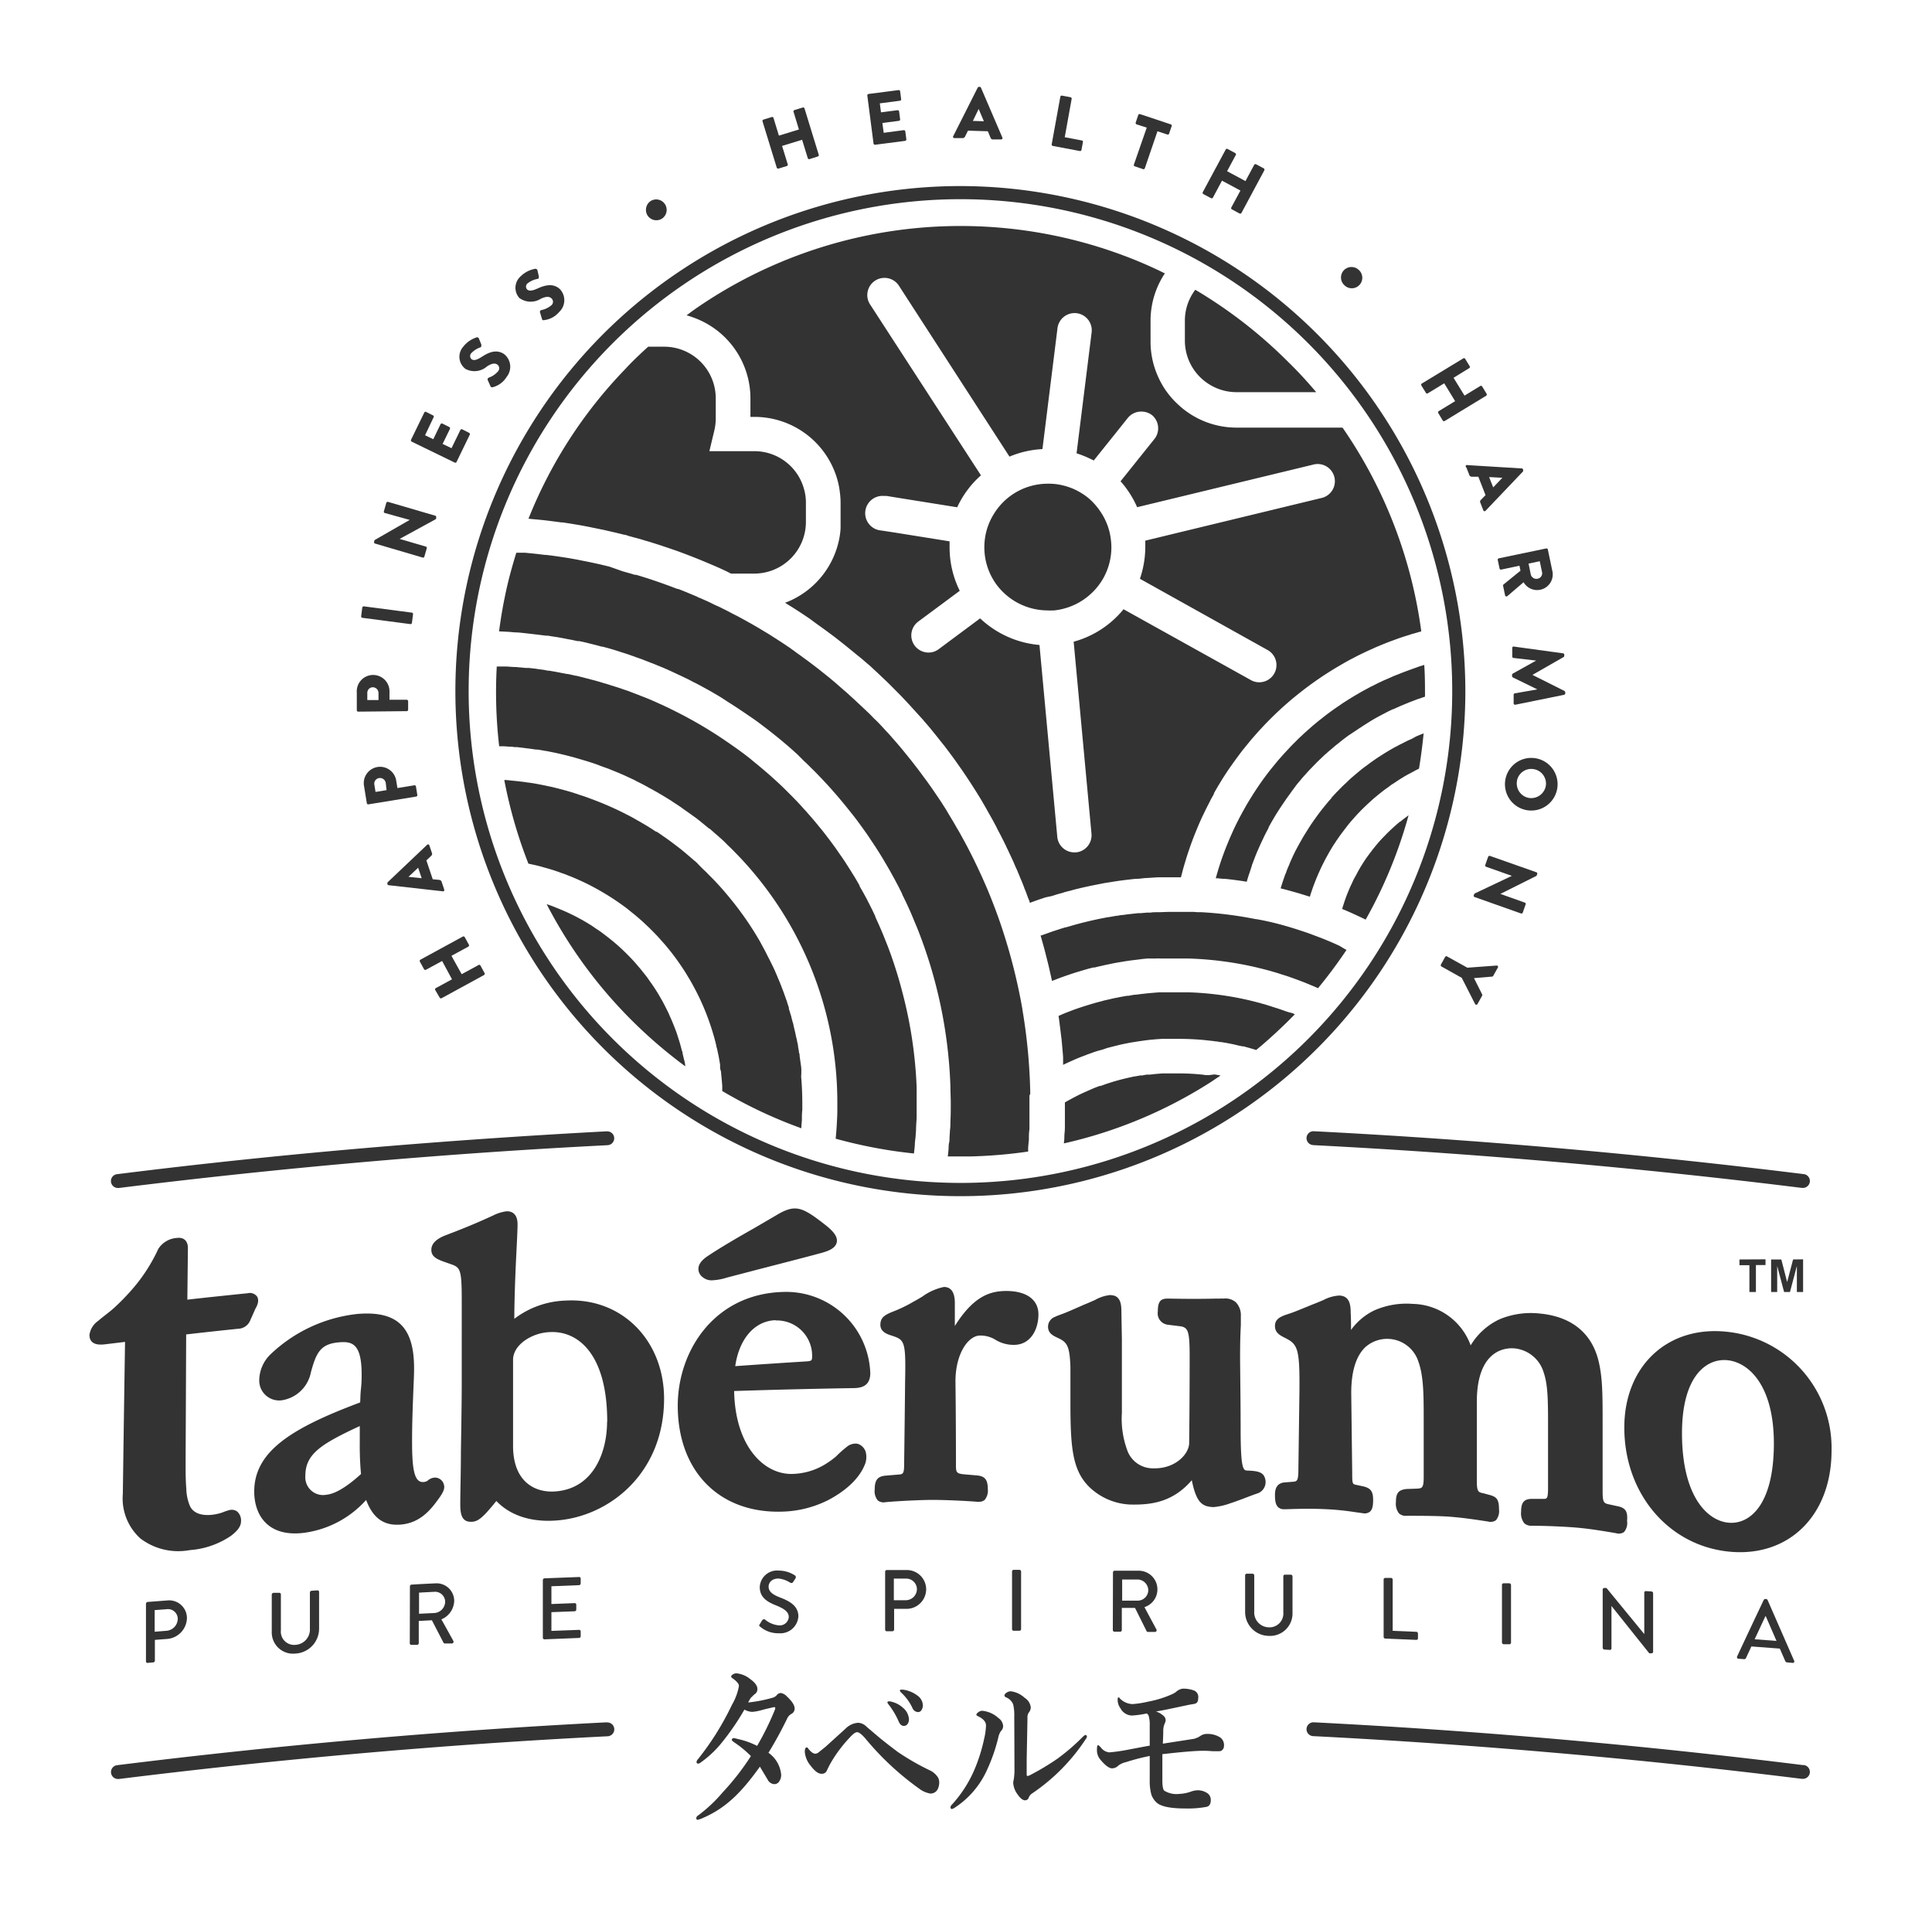 <svg xmlns="http://www.w3.org/2000/svg" viewBox="0 0 279.67 275.87"><defs><style>.cls-1{fill:#333;}</style></defs><g id="Layer_3" data-name="Layer 3"><path class="cls-1" d="M251.8,182.29v.83h1.44V187h.94v-3.9h1.39v-.83Zm7.76,0-.86,3.27-.84-3.27h-1.48V187h.88v-3.77l1,3.77h.85l1-3.77V187h.9v-4.73Z"/><path class="cls-1" d="M37.2,187.64a1.3,1.3,0,0,0-1.36-.46c-1.36.13-7.72.8-8.72.93l.08-7.47c0-1-.56-1.58-1.53-1.47a3.46,3.46,0,0,0-2.75,1.58,24.42,24.42,0,0,1-4.07,6.18c-.71.8-1.46,1.56-2.24,2.28s-1.66,1.32-2.44,2a2.94,2.94,0,0,0-1.22,2c0,1.64,1.75,1.42,2.33,1.35l2.82-.34q-.17,11-.32,22a7.8,7.8,0,0,0,2.54,6.45,9.06,9.06,0,0,0,6.75,1.75l.48-.07a12.15,12.15,0,0,0,5.9-2.07c.5-.4,1.44-1.13,1.44-2.09a1.72,1.72,0,0,0-.57-1.43,1.34,1.34,0,0,0-1.1-.2,6.54,6.54,0,0,0-.75.24l-.37.14c-1.63.52-3.81.6-4.58-.91a6.79,6.79,0,0,1-.55-2.55c-.11-1.33-.1-2.72-.1-4.09,0-.05.07-15.41.08-18.25,2.51-.29,5-.56,7.52-.82a1.94,1.94,0,0,0,1.73-1.16l.79-1.78C37.41,188.68,37.48,188.06,37.2,187.64Z"/><path class="cls-1" d="M62.93,213.86a1.69,1.69,0,0,0-1,.42,1.12,1.12,0,0,1-.75.22c-1.28,0-1.53-2.18-1.53-5.9,0-2.71.1-5.1.18-7.2.06-1.57.11-2.22.11-3.37,0-6-2.47-8.35-8.25-7.85A21.58,21.58,0,0,0,39.18,196a5.31,5.31,0,0,0-1.65,3.67,2.88,2.88,0,0,0,3.27,3A5.07,5.07,0,0,0,45,198.64c.77-2.84,1.38-4.11,4-4.35,1.9-.17,3.35.07,3.35,4.64,0,.51,0,1.17-.09,2s-.08,1.09-.12,2.05c-9.73,3.65-15.34,7-15.34,12.9,0,3.26,1.84,6.55,7,6A14.65,14.65,0,0,0,53,217.1c1,2.66,2.6,3.76,5,3.56,2.94-.23,4.5-2.36,5.52-3.77l.14-.19c.36-.56.81-1.18.59-1.85A1.34,1.34,0,0,0,62.93,213.86Zm-10.67-.52c-.95.86-3.18,2.82-5,3a2.57,2.57,0,0,1-3.06-2.71c0-3.15,2.17-4.58,7.88-7.23,0,.78,0,1.39,0,2.12C52.07,209.58,52.07,211.35,52.26,213.34Z"/><path class="cls-1" d="M81.88,188.24a12.93,12.93,0,0,0-7.43,2.64c0-2.41.13-6.21.29-9.34.09-1.89.18-3.52.18-4.34,0-1.79-1.14-1.91-1.63-1.88a6.13,6.13,0,0,0-1.9.6c-2.75,1.27-4.79,2.07-6.81,2.84-1.42.53-2.14,1.25-2.14,2.13,0,1.14,1,1.45,2.6,2s1.8.62,1.8,5.42V200c0,2.65-.06,6.44-.12,10.11,0,3.12-.1,6-.09,7.78s.52,2.45,1.76,2.36c1-.07,1.82-1,3.46-3,2.5,2.6,6,3,8.51,2.83,7.64-.46,15.76-6.7,15.77-17.63C96.13,194,90,187.78,81.88,188.24Zm6,17.52c0,4.47-2,9.78-7.61,10.11-2.91.17-6-1.46-6-6.59V196.81c0-2.19,2.75-3.89,5.22-4C83.56,192.53,87.9,195.84,87.9,205.76Z"/><path class="cls-1" d="M119,181.32c-3.3.89-6.63,1.73-10.16,2.65l-3.64.95a8.19,8.19,0,0,1-2.19.39,2,2,0,0,1-1.27-.44,1.49,1.49,0,0,1-.64-1.22c0-.66.48-1.28,1.37-1.87,1.87-1.24,4.31-2.67,6.67-4l3.18-1.86c2.77-1.67,3.73-1.29,7,1.25,1,.77,2,1.68,1.81,2.62S119.8,181.08,119,181.32Z"/><path class="cls-1" d="M124.25,209l-.2-.05a2,2,0,0,0-1.29.32,16.92,16.92,0,0,0-1.75,1.54,12.27,12.27,0,0,1-1.77,1.25,9.54,9.54,0,0,1-4.56,1.27c-4.1.1-8.26-4-8.41-12q8.61-.28,17.22-.42c1.16,0,2.49-.27,2.49-2.16a12.19,12.19,0,0,0-12.6-11.76c-10,.27-15.27,8.55-15.27,16.47,0,9.47,6,15.56,15,15.33a15.66,15.66,0,0,0,6.77-1.67c2.07-1.08,4.31-2.78,5.25-5a2.91,2.91,0,0,0,.2-1.92A1.78,1.78,0,0,0,124.25,209Zm-12-17.88a5.1,5.1,0,0,1,5.31,5c0,.79,0,.85-.78.92q-5.17.32-10.35.69C107,193.75,109.26,191.16,112.29,191.08Z"/><path class="cls-1" d="M234.14,218l-1.15-.25c-.79-.17-1-.21-1-1.86v-9.8c0-4.17,0-6.69-.59-9.11-1-4.1-4-6.49-8.66-6.88a11.78,11.78,0,0,0-5.63.83,9.62,9.62,0,0,0-4.22,3.79,9.12,9.12,0,0,0-8.38-6,11.58,11.58,0,0,0-5.57.94,8.93,8.93,0,0,0-3.37,2.83c0-.83,0-1.65-.05-2.48,0-1.25-.19-2.42-1.62-2.5a5.51,5.51,0,0,0-2.3.64c-.44.19-.95.41-1.57.64l-.68.28c-.82.33-2,.84-2.9,1.12-1.07.35-1.89.7-1.89,1.72,0,.83.49,1.24,1.28,1.64,2,1,2.33,1.37,2.26,8l-.15,11.1c0,1.73-.22,1.75-.74,1.81l-1.14.09c-1.35.06-1.51,1.08-1.51,1.83,0,.94.13,1.45.46,1.76a1.15,1.15,0,0,0,.79.3h.34c1.6-.05,3.58-.12,5.88,0a37.8,37.8,0,0,1,4.12.42l1.1.15a1.26,1.26,0,0,0,1.05-.21c.33-.28.47-.77.47-1.68,0-1.27-.34-1.74-1.48-2l-.94-.2c-.59-.12-.61-.12-.61-1.88-.05-3.8-.09-7.6-.14-11.4,0-3.06.65-5.29,2-6.62a4.75,4.75,0,0,1,7.72,2.05c.72,2,.77,4.49.77,8.11v8.58c0,1.64-.24,1.65-1,1.7l-1.47.05c-1.17.12-1.55.58-1.55,1.88a2.27,2.27,0,0,0,.45,1.66,1.49,1.49,0,0,0,1.14.34c1.77,0,4.51,0,6.3.14s3.62.41,5.44.69a1.39,1.39,0,0,0,1.14-.18,2.05,2.05,0,0,0,.45-1.6c0-1.38-.3-1.81-1.45-2.09l-.76-.21c-.79-.16-1-.19-1-1.84V202.92c0-7.6,4.17-7.87,5.44-7.76a4.9,4.9,0,0,1,4.24,3.49c.63,1.85.63,4.16.63,8v8.58c0,1.72-.14,1.72-.73,1.71h-1.58c-1.16,0-1.59.51-1.59,1.85a2.33,2.33,0,0,0,.45,1.67,1.53,1.53,0,0,0,1.14.37c1.73,0,4.82.12,6.66.29s3.69.48,5.5.79a1.35,1.35,0,0,0,1.14-.16,2,2,0,0,0,.45-1.6C235.63,218.88,235.41,218.24,234.14,218Z"/><path class="cls-1" d="M250.13,192.77c-8.69-1-15,4.92-15,13.84,0,9.5,6.31,17,15,17.95s15-5.12,15-14.62A16.91,16.91,0,0,0,250.13,192.77Zm6.65,16.15c0,9-3.58,11.8-6.65,11.46s-6.65-3.92-6.65-12.94c0-8.33,3.58-10.91,6.65-10.56S256.78,200.59,256.78,208.92Z"/><path class="cls-1" d="M183.13,214c-.26-1-1.2-1.1-2.62-1.16-.57,0-.92-.44-.92-6,0-3.4-.05-6.81-.08-10.21,0-2.62.06-3.89.11-4.82,0-.5,0-.89,0-1.31a2.69,2.69,0,0,0-.71-2,2.28,2.28,0,0,0-1.79-.55,4.6,4.6,0,0,0-.53,0,3.48,3.48,0,0,1-.47,0c-2.29.06-4.52.05-7,0-1,0-1.52.24-1.52,1.89a1.66,1.66,0,0,0,1.48,1.9l1.54.19c1.33.14,1.59.5,1.59,4.32q0,6.28-.07,12.58c0,1.61-2,3.78-5.19,3.69a3.93,3.93,0,0,1-3.81-2.72,13.15,13.15,0,0,1-.74-5.29v-9c0-.63,0-1.17,0-1.68l-.07-4c0-.93-.1-1.85-.87-2.24a1.48,1.48,0,0,0-.36-.1,2.9,2.9,0,0,0-.39-.05h0a5.51,5.51,0,0,0-2.17.7c-.43.19-.93.42-1.54.66l-.73.32c-.82.36-1.93.86-2.75,1.15l-.24.09a5.15,5.15,0,0,0-.57.24,1.52,1.52,0,0,0-1,1.4c0,.81.49,1.21,1.24,1.56,1.45.67,1.87,1,2,4.22,0,.9,0,2.5,0,3.92v1.21c0,6.47.26,9.79,2.64,12.22a9.08,9.08,0,0,0,6,2.63c3,.07,6.16-.3,8.93-3.52.66,3.26,1.5,3.83,3.14,3.89a9.45,9.45,0,0,0,2.46-.56c.57-.18,1.12-.39,1.85-.66.52-.2,1.14-.44,1.93-.72A1.74,1.74,0,0,0,183.13,214Z"/><path class="cls-1" d="M145.72,186.85c-2.26,0-4.72.62-7.5,5.07q0-1,0-1.77c0-.58,0-1.07,0-1.46,0-.6,0-2.42-1.58-2.42a8.06,8.06,0,0,0-3.12,1.39c-.43.26-.85.51-1.24.71a20,20,0,0,1-3,1.46c-1.27.5-1.84.9-1.84,1.92s1,1.36,1.58,1.54c1.92.64,2.12.71,2,6.64q-.06,6-.14,12c0,1.38-.17,1.45-.82,1.49l-1.89.16c-1.13.11-1.55.63-1.55,2a2.1,2.1,0,0,0,.44,1.58,1.36,1.36,0,0,0,1.12.26c1.81-.17,5-.32,6.66-.33s4.78.12,6.59.27l.28,0a1.22,1.22,0,0,0,.84-.28,2.14,2.14,0,0,0,.44-1.59c0-1.31-.42-1.84-1.55-1.94l-1.61-.14c-1.45-.11-1.45-.27-1.45-1.48q0-6-.07-12c0-4,1.85-6.64,3.58-6.63a4.15,4.15,0,0,1,2.14.57,5,5,0,0,0,2.75.78c2.43,0,3.54-2.27,3.54-4.41S148.59,186.87,145.72,186.85Z"/><path class="cls-1" d="M108.3,246.41a20.37,20.37,0,0,0,3.55-.69,1.22,1.22,0,0,0,.59-.37.75.75,0,0,1,.61-.31,1.51,1.51,0,0,1,.83.47c.77.71,1.15,1.3,1.15,1.77a.86.86,0,0,1-.46.78,1.4,1.4,0,0,0-.6.63,56.63,56.63,0,0,1-2.73,5,4.35,4.35,0,0,1,1.84,3.17,1.61,1.61,0,0,1-.3,1,.82.82,0,0,1-.67.37,1.15,1.15,0,0,1-1-.68c-.6-1-1-1.66-1.11-1.85-2.86,4-5.15,6.16-8.61,7.58l-.38.11c-.15,0-.22-.08-.22-.24a.49.49,0,0,1,.27-.39,21.41,21.41,0,0,0,3.56-3.35,36.81,36.81,0,0,0,4.08-5.24,15.33,15.33,0,0,0-2.43-2c-.23-.16-.34-.28-.34-.35s.08-.25.24-.25h.07a2.86,2.86,0,0,1,.53.12,11.45,11.45,0,0,1,2.83,1,41.08,41.08,0,0,0,2.55-5.18.66.66,0,0,0,.07-.32c0-.06,0-.1-.14-.1H112l-1.17.27-.86.23a7,7,0,0,1-1.08.18,2.5,2.5,0,0,1-1.13-.33,36.06,36.06,0,0,1-3.38,4.91,15,15,0,0,1-3,2.78.67.67,0,0,1-.3.13c-.17,0-.25-.08-.25-.24a.64.64,0,0,1,.17-.36,41.13,41.13,0,0,0,2.57-3.59,42.34,42.34,0,0,0,2.39-4.33,8.33,8.33,0,0,0,1-2.68.68.68,0,0,0-.15-.45,3.24,3.24,0,0,0-.76-.69q-.21-.15-.21-.27c0-.1.09-.21.28-.32a.94.94,0,0,1,.45-.14,3.64,3.64,0,0,1,2,.81c.71.5,1.06,1,1.06,1.39a.84.84,0,0,1-.34.79,2.18,2.18,0,0,0-.46.44C108.72,245.62,108.56,245.93,108.3,246.41Z"/><path class="cls-1" d="M129.92,253.54a35.3,35.3,0,0,0,4.8,2.75,2.89,2.89,0,0,1,1,.88,1.43,1.43,0,0,1,.24.84,2.22,2.22,0,0,1-.19.88,1.15,1.15,0,0,1-1.11.7,3.67,3.67,0,0,1-1.59-.7,40.89,40.89,0,0,1-7.83-7.3c-.52-.59-.9-.88-1.16-.88s-.59.25-1.06.76a19.85,19.85,0,0,0-2.65,3.49c-.23.39-.45.82-.68,1.31a.77.77,0,0,1-.76.46c-.5,0-1-.4-1.63-1.22a3.59,3.59,0,0,1-.8-1.94c0-.44.09-.65.27-.65s.13.05.22.16c.39.49.74.74,1,.74a.77.77,0,0,0,.53-.21l1-.8c1.61-1.47,2.63-2.38,3-2.73a2.79,2.79,0,0,1,1.69-.73,1.77,1.77,0,0,1,1.18.52c.14.13.39.34.76.65l.89.76C128,252.09,129,252.84,129.92,253.54Zm-1-7.27a3.78,3.78,0,0,1,1.84.95,2.31,2.31,0,0,1,.82,1.63,1.12,1.12,0,0,1-.21.68.62.62,0,0,1-.53.27c-.31,0-.56-.2-.74-.62a11.25,11.25,0,0,0-1.4-2.39,1.56,1.56,0,0,1-.24-.36.19.19,0,0,1,.1-.18h.19A.37.37,0,0,1,128.93,246.27Zm1.77-1.72a4.43,4.43,0,0,1,2.1.85,1.81,1.81,0,0,1,.8,1.39,1.26,1.26,0,0,1-.23.77.57.57,0,0,1-.45.24.91.91,0,0,1-.83-.6,7.24,7.24,0,0,0-1.54-2.14c-.18-.16-.27-.27-.27-.32s0-.15.07-.18a.43.43,0,0,1,.17,0Z"/><path class="cls-1" d="M142.73,249.74q0-.77-1.11-1.32c-.19-.09-.29-.17-.29-.24s.1-.23.3-.37a1,1,0,0,1,.56-.2,4.06,4.06,0,0,1,2.35,1.06,1.51,1.51,0,0,1,.67,1.17,1,1,0,0,1-.32.71,2.51,2.51,0,0,0-.38.93,25.17,25.17,0,0,1-1.81,5.07,12.75,12.75,0,0,1-4.47,5.07,1.34,1.34,0,0,1-.44.21c-.13,0-.2-.1-.2-.28a.64.64,0,0,1,.22-.37,18.07,18.07,0,0,0,3.13-4.78,24.17,24.17,0,0,0,1.52-4.73A9.58,9.58,0,0,0,142.73,249.74Zm4.09-1.27a6.7,6.7,0,0,0-.16-1.79,1.82,1.82,0,0,0-1-1c-.17-.08-.26-.17-.26-.29s.1-.26.3-.4a1.1,1.1,0,0,1,.63-.2,3.64,3.64,0,0,1,2,.95,1.84,1.84,0,0,1,.88,1.39,1.23,1.23,0,0,1-.3.76,1.2,1.2,0,0,0-.18.65c0,.75-.05,2.8-.11,6.16v2c0,.23,0,.35.11.35a1.43,1.43,0,0,0,.53-.21,35.25,35.25,0,0,0,3.79-2.28,29.23,29.23,0,0,0,3.51-3c.29-.3.47-.44.55-.44a.21.21,0,0,1,.23.24.86.86,0,0,1-.19.38,28,28,0,0,1-7.81,7.88,1.35,1.35,0,0,0-.43.57.55.55,0,0,1-.52.38c-.33,0-.7-.29-1.1-.87a3.12,3.12,0,0,1-.62-1.64,2.8,2.8,0,0,1,.07-.47,8.47,8.47,0,0,0,.11-1.66Q146.84,251.94,146.82,248.47Z"/><path class="cls-1" d="M168.33,252.37l4.51-.7a3,3,0,0,0,1-.47,1.65,1.65,0,0,1,.93-.24,3.38,3.38,0,0,1,1.88.52,1.36,1.36,0,0,1,.53,1.22.78.78,0,0,1-.24.58.58.58,0,0,1-.4.18l-1.07,0q-.66-.06-1.26-.06c-1.17,0-3.15.17-5.95.49,0,1.84,0,3.12,0,3.85s.09,1.27.27,1.43a3.33,3.33,0,0,0,2.18.47,5.55,5.55,0,0,0,1.77-.36,3,3,0,0,1,.82-.16,2.43,2.43,0,0,1,1.57.49,1.18,1.18,0,0,1,.4.91c0,.57-.21.92-.64,1a14.69,14.69,0,0,1-3.08.23c-2,0-3.31-.25-4-.75a2.78,2.78,0,0,1-.88-1.25,7.28,7.28,0,0,1-.24-2.08v-3.52a31.49,31.49,0,0,0-3.46.9,2.75,2.75,0,0,0-1.1.51,1.26,1.26,0,0,1-.89.38c-.44,0-1-.43-1.73-1.3a2.1,2.1,0,0,1-.46-1.37c0-.45.05-.68.15-.68s.23.13.46.39a1.71,1.71,0,0,0,1.18.65,24.38,24.38,0,0,0,2.52-.35l1.68-.32q1.16-.22,1.65-.3c0-1.18,0-2,0-2.3v-.63a4.38,4.38,0,0,0-.12-1.25A.7.7,0,0,0,166,248a14.39,14.39,0,0,1-2.15.3,1.94,1.94,0,0,1-1.66-1.06,2,2,0,0,1-.4-1.17c0-.26,0-.39.13-.39s.08,0,.16.12l.17.16a2.64,2.64,0,0,0,1.71.68,14,14,0,0,0,2.23-.35,15.24,15.24,0,0,0,3.3-1,3.32,3.32,0,0,0,.75-.41,1.81,1.81,0,0,1,.95-.47h.24a4.47,4.47,0,0,1,1.31.23,1,1,0,0,1,.71,1.12c0,.39-.1.64-.31.76s-.45.11-1.19.26l-2.45.52c-.86.18-1.58.32-2.16.41a2.93,2.93,0,0,1,1.06.61.86.86,0,0,1,.33.56.91.91,0,0,1-.11.52,2.66,2.66,0,0,0-.23,1.17C168.38,251.44,168.34,252,168.33,252.37Z"/><path class="cls-1" d="M261.05,255.48c-23.38-2.91-47.23-5-70.87-6.2a1,1,0,1,0-.1,2c23.59,1.2,47.39,3.28,70.72,6.18h.13a1,1,0,0,0,.12-2Z"/><path class="cls-1" d="M87.87,249.28c-23.63,1.2-47.47,3.29-70.86,6.2a1,1,0,0,0,.12,2h.12c23.35-2.9,47.14-5,70.72-6.18a1,1,0,1,0-.1-2Z"/><path class="cls-1" d="M190.08,165.74c23.59,1.21,47.38,3.29,70.72,6.19h.13a1,1,0,0,0,.12-2c-23.39-2.9-47.23-5-70.87-6.2a1,1,0,1,0-.1,2Z"/><path class="cls-1" d="M87.87,163.74C64.25,165,40.4,167,17,169.94a1,1,0,0,0,.12,2h.12c23.35-2.9,47.15-5,70.72-6.19a1,1,0,1,0-.1-2Z"/><path class="cls-1" d="M21.13,232.12a.27.27,0,0,1,.24-.26l2.87-.22a2.57,2.57,0,0,1,2.82,2.57,3.11,3.11,0,0,1-2.81,3l-1.83.14v3a.27.27,0,0,1-.23.26l-.82.07a.22.22,0,0,1-.24-.23Zm3,3.91a1.76,1.76,0,0,0,1.6-1.73,1.41,1.41,0,0,0-1.6-1.39l-1.74.13v3.13Z"/><path class="cls-1" d="M39.34,230.8a.27.27,0,0,1,.24-.26l.84,0a.22.22,0,0,1,.24.22v5.21a1.92,1.92,0,0,0,2.09,2.1,2.22,2.22,0,0,0,2.11-2.35v-5.23a.26.26,0,0,1,.24-.25l.85-.06a.23.23,0,0,1,.24.23v5.29a3.61,3.61,0,0,1-3.44,3.63,3.08,3.08,0,0,1-3.41-3.19Z"/><path class="cls-1" d="M59.34,229.6a.25.25,0,0,1,.24-.25c1.14-.07,2.28-.13,3.43-.18a2.55,2.55,0,0,1,2.74,2.56,3,3,0,0,1-1.86,2.65c.57,1,1.15,2.07,1.73,3.11a.25.25,0,0,1-.22.38l-1,0a.22.22,0,0,1-.2-.11l-1.68-3.25-1.9.1v3.21a.26.26,0,0,1-.24.25l-.82,0a.22.22,0,0,1-.24-.23Zm3.57,3.86a1.67,1.67,0,0,0,1.53-1.64,1.46,1.46,0,0,0-1.53-1.43l-2.25.12v3.06Z"/><path class="cls-1" d="M78.58,228.69a.26.26,0,0,1,.24-.25l5-.19a.22.22,0,0,1,.24.23v.7a.25.25,0,0,1-.24.25l-4,.16v2.57l3.36-.13a.23.23,0,0,1,.24.23v.7a.25.25,0,0,1-.24.25l-3.36.13v2.71l4-.15a.22.22,0,0,1,.24.23v.69a.25.25,0,0,1-.24.25l-5,.2a.23.23,0,0,1-.24-.23Z"/><path class="cls-1" d="M110,235.05c.11-.17.21-.36.32-.52s.29-.22.43-.11a3.66,3.66,0,0,0,2,.83,1.31,1.31,0,0,0,1.43-1.2c0-.76-.66-1.22-1.91-1.72s-2.29-1.16-2.29-2.62a2.51,2.51,0,0,1,2.76-2.39,4.29,4.29,0,0,1,2.33.7.31.31,0,0,1,.08.43l-.32.49a.3.3,0,0,1-.44.13,3.84,3.84,0,0,0-1.7-.6c-1.06,0-1.43.69-1.43,1.16,0,.72.56,1.15,1.6,1.56,1.47.56,2.71,1.24,2.71,2.77a2.61,2.61,0,0,1-2.81,2.43,4,4,0,0,1-2.71-.94C109.91,235.35,109.82,235.27,110,235.05Z"/><path class="cls-1" d="M128.13,227.48a.24.24,0,0,1,.24-.24l2.88,0a2.8,2.8,0,0,1,2.82,2.77,2.85,2.85,0,0,1-2.81,2.85l-1.83,0v3a.25.25,0,0,1-.24.24h-.82a.23.23,0,0,1-.24-.23Zm3,4.13a1.62,1.62,0,0,0,1.6-1.62,1.55,1.55,0,0,0-1.6-1.51h-1.74v3.13Z"/><path class="cls-1" d="M146.5,227.45a.24.24,0,0,1,.24-.24h.83a.25.25,0,0,1,.24.24v8.35a.24.24,0,0,1-.24.23h-.83a.24.24,0,0,1-.24-.24Z"/><path class="cls-1" d="M161.11,227.57a.24.24,0,0,1,.24-.23l3.44,0a2.7,2.7,0,0,1,.88,5.27c.57,1.08,1.15,2.15,1.73,3.23a.24.24,0,0,1-.22.36l-1,0a.22.22,0,0,1-.2-.11l-1.68-3.37-1.91,0v3.22a.24.24,0,0,1-.24.23h-.82a.24.24,0,0,1-.24-.24Zm3.57,4.1a1.53,1.53,0,0,0,1.54-1.53,1.58,1.58,0,0,0-1.54-1.53l-2.24,0v3.06Z"/><path class="cls-1" d="M180.24,228a.24.24,0,0,1,.24-.23l.84,0a.25.25,0,0,1,.24.25v5.21a2.15,2.15,0,0,0,2.1,2.3,2,2,0,0,0,2.11-2.16v-5.23a.23.23,0,0,1,.24-.23l.85,0a.26.26,0,0,1,.24.25v5.29a3.25,3.25,0,0,1-3.44,3.32,3.46,3.46,0,0,1-3.42-3.51Z"/><path class="cls-1" d="M200.29,228.61a.23.23,0,0,1,.24-.23l.84,0a.25.25,0,0,1,.23.24v7.42l3.42.14a.25.25,0,0,1,.24.25v.69a.23.23,0,0,1-.24.23l-4.49-.19a.24.24,0,0,1-.24-.24Z"/><path class="cls-1" d="M217.42,229.38a.23.23,0,0,1,.24-.22l.83,0a.26.26,0,0,1,.24.25v8.34a.23.23,0,0,1-.24.23l-.83,0a.27.27,0,0,1-.24-.25Z"/><path class="cls-1" d="M232,230.06a.22.22,0,0,1,.23-.22l.32,0q2.73,3.33,5.47,6.67h0v-6a.22.22,0,0,1,.24-.22l.8.05a.27.27,0,0,1,.24.25v8.49a.22.22,0,0,1-.24.21l-.32,0-5.47-6.85h0v6.14a.22.22,0,0,1-.24.22l-.8-.05a.27.27,0,0,1-.23-.25Z"/><path class="cls-1" d="M251.46,239.75q1.92-4.11,3.86-8.2a.29.29,0,0,1,.21-.12h.13a.31.31,0,0,1,.21.15l3.84,8.78a.21.21,0,0,1-.21.32l-.79-.07a.31.31,0,0,1-.29-.21l-.78-1.79-4.12-.31c-.25.56-.52,1.11-.77,1.67a.29.29,0,0,1-.29.17l-.79-.06A.23.23,0,0,1,251.46,239.75Zm5.7-2.25-1.55-3.57h-.06L254,237.26Z"/><path class="cls-1" d="M202.84,97.42l-.74.29c-.24.09-.49.2-.73.31l-.73.32c-.25.1-.49.21-.73.33s-.45.2-.66.32l-.93.46-1.24.67-.68.4c-.72.42-1.42.86-2.11,1.31l-.55.38c-.87.59-1.73,1.22-2.54,1.88-.21.15-.41.32-.61.48l-.61.51-.59.52-.58.52-.51.48c-.21.19-.42.39-.63.61s-.37.36-.55.55-.34.34-.49.51-.43.46-.64.69-.32.35-.48.53l-.52.59-.5.61-.49.6c-.85,1.07-1.65,2.18-2.39,3.33a6.1,6.1,0,0,0-.34.54c-.14.22-.29.44-.42.67-.28.45-.54.9-.79,1.36-.14.24-.26.46-.38.69s-.24.43-.34.64l-.23.45c-.25.49-.49,1-.71,1.49l-.27.61c-.1.22-.19.43-.28.66a42.28,42.28,0,0,0-1.55,4.3c-.06.22-.13.44-.19.66l-.12.43.26,0,.71.07a1.53,1.53,0,0,0,.3,0l1,.11,1.42.19.79.13c.12-.4.23-.79.37-1.18s.24-.75.37-1.12c0,0,0,0,0-.05.14-.39.29-.77.43-1.14s.3-.76.47-1.14.32-.74.5-1.11.34-.73.52-1.09.35-.67.52-1c0,0,0,0,0-.07.2-.36.39-.71.6-1.06l0,0c.19-.33.39-.67.6-1s.43-.68.65-1,.45-.67.68-1,.48-.65.72-1,.48-.64.73-1l0,0c.22-.28.46-.56.69-.83l.15-.19.71-.79c.26-.29.54-.58.82-.87l.75-.77a1.19,1.19,0,0,0,.2-.19l.76-.72c.3-.26.6-.54.91-.79s.6-.53.92-.77.62-.51.94-.75.64-.49,1-.72l1-.67,0,0c.34-.22.67-.44,1-.65s.68-.43,1-.63.7-.41,1.05-.6.73-.38,1.08-.57.7-.35,1.05-.51c0,0,0,0,.05,0l1.11-.5,1.14-.47,1.15-.44,1.17-.4c0-1.54,0-3.06-.11-4.59h0l-.67.2C204.63,96.76,203.73,97.07,202.84,97.42Z"/><path class="cls-1" d="M130.62,143.6c-.43-1.69-.94-3.35-1.51-5-.14-.42-.29-.81-.44-1.22s-.31-.8-.47-1.2-.31-.79-.48-1.19-.33-.78-.5-1.16l-.51-1.12a.25.25,0,0,0,0-.07c-.17-.37-.35-.75-.54-1.13s-.3-.61-.46-.91a3.78,3.78,0,0,1-.17-.35l-.49-.9-.06-.11-.57-1a.41.41,0,0,1,0-.09l-.58-1-.06-.1c-.18-.3-.37-.59-.54-.88l-.2-.31c-.12-.2-.26-.41-.39-.61s-.2-.33-.31-.49l-.53-.79a.94.94,0,0,0-.09-.12l-.57-.82-.22-.32-.44-.6-.37-.5-.57-.75c-.23-.29-.45-.58-.68-.86l-.26-.31c-.18-.22-.35-.44-.54-.66-.36-.44-.75-.88-1.13-1.31a7.5,7.5,0,0,0-.54-.6c-.24-.28-.48-.54-.73-.81s-.46-.49-.7-.73a1.14,1.14,0,0,0-.11-.11c-.21-.23-.44-.45-.65-.66-.39-.39-.78-.78-1.17-1.15l-.67-.62c-.86-.79-1.76-1.57-2.67-2.32l-.61-.5c-1-.85-2.13-1.66-3.23-2.43l-.77-.53a62.27,62.27,0,0,0-7.53-4.41l-1-.49-.16-.07c-.29-.15-.59-.29-.88-.41-.61-.28-1.21-.55-1.82-.8l-1-.39-1.45-.56c-.28-.11-.54-.2-.82-.29l-1-.34h0l-1-.31c-.29-.1-.6-.2-.9-.28s-.51-.16-.76-.23l-.81-.23-.34-.08c-.25-.08-.51-.14-.76-.2l-.45-.12-1-.25h-.09c-.37-.08-.76-.18-1.14-.25l-.11,0c-.35-.07-.7-.14-1-.19a3.1,3.1,0,0,0-.42-.08c-.25-.06-.52-.1-.78-.14a3.5,3.5,0,0,0-.45-.07c-.24,0-.48-.09-.73-.12l-.89-.12-.3-.05-.9-.1-.46,0-.81-.08c-.22,0-.44-.05-.67-.06l-.29,0-1-.07-.58,0-.76,0h-.12a67.44,67.44,0,0,0,.35,11.54l.27,0,.37,0,.84.06c.23,0,.45,0,.66.06l.4,0,.78.09.84.11h.06l1.11.16.23,0c.36.06.72.11,1.08.19h.1l1.15.23h0c.82.17,1.64.37,2.44.58.41.1.8.22,1.21.34s1,.29,1.5.45,1,.32,1.47.51,1,.35,1.47.54l1.44.59c.39.17.77.33,1.15.51s.73.34,1.09.51L92,113l1,.5c.29.15.57.3.86.47s.4.2.59.32l.71.4a.37.37,0,0,1,.12.07c.31.18.61.35.91.54l.22.13.85.53.18.13.77.5.38.26.51.37.7.49,1,.72c.31.24.63.49.93.74s.62.5.92.76l.07,0,.85.75c.59.51,1.17,1,1.73,1.6.32.3.62.59.91.89a51.65,51.65,0,0,1,15,36.48c0,.34,0,.67,0,1v.07c0,.74-.05,1.47-.09,2.21l-.06.88-.09,1a69.45,69.45,0,0,0,7.22,1.59c1.38.23,2.76.41,4.12.55a.49.49,0,0,0,0-.12q.08-.58.12-1.17c0-.4.08-.81.11-1.21l.06-.84c0-.61.06-1.22.09-1.81,0-.26,0-.53,0-.78v-.29c0-.38,0-.74,0-1.11,0-.76,0-1.52,0-2.27A63.41,63.41,0,0,0,130.62,143.6Z"/><path class="cls-1" d="M159.71,83.69h0a9.16,9.16,0,0,0,1.17-4.49,10,10,0,0,0-.26-2.17h0a9.1,9.1,0,0,0-1.55-3.3,2,2,0,0,0-.17-.23A9.1,9.1,0,0,0,157.45,72s0,0,0,0l0,0a9.6,9.6,0,0,0-2.23-1.31l-.26-.1a9.41,9.41,0,0,0-2.09-.52,8.68,8.68,0,0,0-1.15-.06,9.14,9.14,0,0,0-7.84,4.36,9,9,0,0,0-1.28,3.42,9.33,9.33,0,0,0-.11,1.4v0a9.13,9.13,0,0,0,1.79,5.46l0,0s0,0,0,0a9.26,9.26,0,0,0,7.39,3.7,6.35,6.35,0,0,0,.78,0h.14A9.3,9.3,0,0,0,159.71,83.69Z"/><path class="cls-1" d="M116,155c0-.06,0-.11,0-.16,0-.32-.06-.65-.11-1s-.09-.68-.14-1c0-.15,0-.3-.08-.45a8.55,8.55,0,0,0-.14-.86c0-.31-.11-.61-.16-.91s-.08-.35-.12-.52-.11-.56-.18-.83l-.21-.88c0-.17-.08-.34-.13-.51l-.18-.68c0-.13-.07-.24-.1-.36s-.16-.54-.25-.81a.84.84,0,0,1,0-.17l-.27-.82c0-.11-.07-.22-.11-.34s-.18-.52-.28-.78a2.25,2.25,0,0,0-.08-.24l-.3-.78a2.85,2.85,0,0,0-.12-.31c-.09-.25-.19-.49-.3-.74a2.72,2.72,0,0,0-.11-.25c-.13-.34-.27-.65-.42-1s-.31-.68-.47-1-.33-.68-.5-1-.33-.66-.51-1l0,0c-.17-.33-.36-.65-.54-1s-.37-.66-.57-1c-.39-.65-.79-1.28-1.2-1.9h0c-.4-.6-.81-1.18-1.24-1.76l-.07-.1c-.66-.89-1.35-1.75-2.07-2.6s-1.59-1.8-2.45-2.64c-.19-.2-.38-.4-.58-.58s-.66-.64-1-1-.44-.4-.67-.6-.44-.39-.66-.57-.33-.29-.51-.43l-.19-.16c-.2-.17-.42-.35-.63-.51l-.77-.59-.51-.38-.35-.26-.69-.48-.14-.1c-.27-.19-.54-.38-.83-.56a.19.19,0,0,0-.09,0l-.62-.41c-.43-.27-.86-.54-1.3-.79-.26-.15-.5-.3-.77-.44-.5-.29-1-.58-1.56-.85l-.69-.35c-1.3-.64-2.62-1.22-4-1.74l-.9-.34c-.38-.14-.77-.27-1.16-.39l-1-.34-1.06-.31-.88-.23-.24-.07-1-.24-1.08-.23-1.09-.21-1.06-.17-.09,0c-.35-.06-.71-.11-1.07-.15s-.74-.09-1.12-.12-.68-.08-1-.1H73A67.69,67.69,0,0,0,76.49,125l.6.13.54.12.6.15.45.13.72.2.66.2c.41.14.82.27,1.21.42l.49.17c.15.06.3.11.44.18.66.24,1.29.52,1.92.81l.44.2a36.73,36.73,0,0,1,6.14,3.74l1.17.94.46.39c.24.2.48.42.72.63l.52.49c.18.17.37.34.55.53.36.35.71.71,1.06,1.08l.25.28.76.85a33.7,33.7,0,0,1,2.3,3q.21.3.42.63c.28.42.54.85.8,1.29.12.18.22.37.33.56.39.69.76,1.39,1.11,2.11.21.43.4.85.59,1.28a36.45,36.45,0,0,1,1.76,5.06l.18.72c0,.19.1.39.14.6s.12.57.18.85.09.48.13.72.08.42.11.63a1.85,1.85,0,0,0,0,.23c0,.2,0,.4.08.6s.07.58.11.87l.06.62.06.75c0,.26,0,.51,0,.75A67,67,0,0,0,116,163.3c0-.4.06-.81.08-1.21V162c0-.44,0-.89.06-1.33v-.06c0-.3,0-.62,0-.93,0-1.31-.06-2.61-.17-3.89C116,155.51,116,155.23,116,155Z"/><path class="cls-1" d="M79.63,75.4c.53.07,1.06.13,1.59.21l.2,0c.46.07.92.13,1.37.21l1.32.22,1,.19,1.17.24,1.22.25.21.05,1.35.31.21.05,1.1.27c.22,0,.44.12.66.18l1.07.29a1.17,1.17,0,0,1,.25.07c.34.08.67.19,1,.29l.79.23,1.2.38c.51.16,1,.34,1.5.5l0,0,1.16.4c1.43.52,2.85,1.07,4.24,1.66,1.21.51,2.39,1,3.57,1.62l.1,0h3.28a7.48,7.48,0,0,0,7.47-7.47V72.57a7.17,7.17,0,0,0-.26-1.74l-.09-.31a7.45,7.45,0,0,0-7.12-5.22h-6.5l.73-3.06a7.62,7.62,0,0,0,.19-1.72V57.64a7.47,7.47,0,0,0-7.46-7.46H93.83c-.81.73-1.61,1.48-2.39,2.26q-.52.53-1,1.05A66.57,66.57,0,0,0,76.5,75.08l1.52.14C78.56,75.27,79.1,75.33,79.63,75.4Z"/><path class="cls-1" d="M175,55.6a7.46,7.46,0,0,0,4,1.16h11.53c-1.26-1.49-2.58-2.94-4-4.32a67.89,67.89,0,0,0-13-10.2l-.51-.3c-.07.1-.15.2-.21.3a7.36,7.36,0,0,0-1.29,4.18V49.3A7.44,7.44,0,0,0,175,55.6Z"/><path class="cls-1" d="M99,153.29c-.06-.28-.13-.55-.19-.82,0-.11,0-.22-.08-.33-.07-.28-.15-.55-.22-.83h0c-.09-.33-.19-.66-.3-1s-.19-.61-.29-.9a.76.76,0,0,1-.06-.16c-.11-.28-.21-.56-.33-.85s-.27-.67-.42-1-.25-.58-.38-.86l-.45-.9c-.15-.29-.3-.58-.46-.87l-.09-.14c-.23-.42-.47-.83-.73-1.24s-.52-.8-.8-1.19-.38-.55-.58-.82l0,0L93,140.6c-.2-.26-.41-.51-.63-.76h0c-.19-.23-.39-.46-.58-.67-.7-.77-1.44-1.5-2.21-2.2l-.72-.63-.89-.71-.63-.48-.22-.17c-.22-.16-.46-.33-.7-.48s-.54-.38-.83-.56l-.09-.06-.72-.44-.15-.08c-.26-.16-.53-.31-.8-.45s-.55-.3-.84-.44l-.12-.06L82,132c-.32-.14-.63-.28-.94-.4l-.91-.37-.14-.06-.88-.31a67.3,67.3,0,0,0,12.27,16.77,69,69,0,0,0,7.79,6.7.36.36,0,0,0,0-.1C99.16,153.91,99.1,153.6,99,153.29Z"/><path class="cls-1" d="M149.14,158.3A81.72,81.72,0,0,0,148,146.12v-.06h0a82.49,82.49,0,0,0-2.79-11.22l-.05-.15c-.45-1.4-.95-2.77-1.48-4.13-.36-.93-.74-1.86-1.15-2.78-.2-.45-.4-.92-.61-1.36s-.42-.91-.64-1.36-.38-.81-.59-1.2l-.08-.17c-.23-.44-.44-.86-.67-1.29s-.44-.82-.67-1.23a.3.3,0,0,0-.06-.11q-.34-.64-.72-1.26c-.17-.31-.35-.62-.53-.92-.34-.57-.68-1.13-1-1.68l-.76-1.19c-.21-.31-.41-.62-.63-.93-.35-.53-.72-1.06-1.1-1.59-.2-.29-.42-.59-.64-.88s-.43-.59-.65-.88-.43-.58-.66-.86l-.15-.2c-.26-.34-.52-.67-.79-1l-.12-.15-.81-1-.75-.89c-.25-.28-.49-.57-.74-.84a3.48,3.48,0,0,0-.26-.3c-.17-.2-.34-.39-.53-.58l-.72-.78-.1-.11c-.31-.33-.63-.67-1-1l-.07-.07c-.33-.35-.66-.69-1-1l-1.06-1h0l-1-.93-.22-.19c-.27-.26-.54-.5-.81-.74l-.32-.27-.81-.71-.33-.29-.87-.73-.19-.15-1.1-.88c-.38-.3-.76-.6-1.15-.89l0,0c-.37-.28-.74-.56-1.12-.83a.43.43,0,0,0-.1-.07c-.37-.28-.74-.55-1.12-.81l-.07-.06-1-.72-.23-.15q-.4-.28-.81-.54l-.64-.42-1.15-.73-.3-.19-.31-.18-.5-.3c-.42-.26-.85-.51-1.29-.76l-1.19-.67-.15-.08c-.42-.23-.85-.47-1.28-.68s-.88-.47-1.33-.69l-.35-.17h0c-.32-.17-.65-.33-1-.48s-.88-.44-1.32-.63-.77-.35-1.16-.51c-.08,0-.17-.07-.25-.12l-1.38-.58c-.47-.19-.92-.38-1.4-.56l-.12,0c-1.45-.56-2.91-1.08-4.39-1.56-.53-.16-1.07-.34-1.61-.49l-.18,0c-.6-.19-1.2-.35-1.8-.52L88.18,82l-1.83-.43c-.62-.13-1.24-.27-1.85-.38L83.57,81l-1.12-.2c-.84-.14-1.68-.26-2.53-.38l-.84-.1a.39.39,0,0,0-.15,0l-1.42-.17L76,80h-.23l-.52,0-.51,0q-.48,1.55-.9,3.12t-.78,3.36c-.11.53-.22,1.07-.31,1.62-.2,1.08-.36,2.18-.51,3.28l1.4.07.91.08c.62,0,1.24.1,1.86.16l1.37.16L79,92l.26,0,.94.15.48.07c.4.08.81.14,1.22.23s.68.12,1,.19l.7.15.25,0,.91.2,1.12.28c.42.1.83.21,1.24.33a.61.61,0,0,1,.13,0l1,.27.7.21,1.07.34c.37.12.74.23,1.1.36s.7.24,1,.36l.55.19c.24.08.48.18.71.27s.58.22.86.34a1.27,1.27,0,0,1,.18.06l.86.35.78.32.23.1.85.38,1,.47a0,0,0,0,1,0,0c.43.19.83.39,1.25.59s.73.37,1.1.57a.82.82,0,0,1,.19.09c.39.2.78.4,1.17.62l1.07.59.17.1.77.45c.53.31,1,.62,1.57,1,.78.48,1.55,1,2.31,1.51L109,104c.38.26.76.54,1.13.82l1.09.83c.35.28.72.56,1.07.85,1.08.86,2.12,1.76,3.14,2.69l1,1c.29.26.58.54.85.82l.64.63c.72.73,1.42,1.47,2.12,2.24.22.24.45.5.67.76.4.44.77.89,1.15,1.34l.73.89a.31.31,0,0,1,.07.09c.27.33.54.67.8,1s.46.59.69.9l.68.93.47.66c.23.32.46.66.68,1s.35.5.51.77l.19.27c.19.3.38.61.58.91l.17.28c.18.29.36.58.53.87l.13.23c.18.29.35.59.52.89a4.39,4.39,0,0,1,.27.47c.14.25.28.49.41.74l.19.34.53,1v0c.2.39.4.78.59,1.18,0,0,0,0,0,.06.41.81.79,1.62,1.16,2.45.18.41.36.84.53,1.26s.36.84.53,1.27a68.16,68.16,0,0,1,4.76,22.83c0,.81.05,1.63.05,2.45s0,1.72-.05,2.58v0c0,.41,0,.81-.06,1.21l-.07,1.12c0,.27,0,.53-.07.8s-.05.64-.08,1-.07.63-.1.95c1.07,0,2.14,0,3.21,0a69.45,69.45,0,0,0,8.42-.71,3.16,3.16,0,0,0,0-.32c0-.47.07-.93.11-1.41v0c0-.5,0-1,.08-1.49,0-.13,0-.27,0-.4,0-.49,0-1,0-1.47,0-.11,0-.21,0-.33,0-.5,0-1,0-1.51s0-.77,0-1.16Z"/><path class="cls-1" d="M202.71,118.92l-.05,0-.53.44h0l-.67.61c-.21.2-.43.4-.63.61a2,2,0,0,0-.25.26,16.35,16.35,0,0,0-1.2,1.29l-.27.32-.27.34c-.12.14-.23.29-.34.44s-.31.4-.46.61-.26.35-.38.53l-.07.11c-.14.2-.27.41-.4.62s-.25.4-.37.61c0,0,0,0,0,0-.12.22-.26.44-.37.67s-.25.45-.38.69-.22.43-.32.66-.19.4-.29.61c-.22.51-.43,1-.62,1.53-.08.23-.17.46-.24.69s-.22.65-.31,1c1.15.47,2.28,1,3.4,1.54A66.56,66.56,0,0,0,203.9,118l-.66.49C203.06,118.64,202.88,118.77,202.71,118.92Z"/><path class="cls-1" d="M204.23,107s0,0,0,0a8.93,8.93,0,0,0-.83.39.48.48,0,0,0-.16.08l-.61.3-.62.33c-.83.45-1.63.94-2.41,1.45-.28.17-.54.36-.81.55s-.53.37-.77.56l-.43.31c-.25.19-.49.37-.72.56l-.7.59c-.38.32-.76.64-1.12,1s-.45.41-.66.63a2.29,2.29,0,0,0-.27.27l-.24.23-.22.24a2.79,2.79,0,0,0-.34.35c-.2.2-.39.41-.58.63a.07.07,0,0,0,0,.05,10,10,0,0,0-.68.78c-.59.7-1.16,1.43-1.69,2.19-.15.2-.29.4-.43.61l-.1.14c-.2.3-.4.61-.59.92s-.42.66-.62,1-.38.68-.57,1l-.54,1c-.14.29-.28.57-.41.86s-.16.34-.23.51-.18.4-.25.6-.1.23-.15.34-.21.51-.3.77c0,.07-.06.16-.1.24-.13.35-.25.7-.37,1.06-.06.17-.11.34-.17.52l-.16.52c.71.17,1.42.37,2.13.57l.52.15.72.22.86.27h0c.15-.5.32-1,.5-1.5.09-.24.18-.48.28-.73s.16-.42.26-.64l.07-.17c.08-.2.17-.39.26-.59s.26-.58.4-.86.33-.66.51-1,.36-.65.55-1l.4-.67c.13-.22.28-.44.42-.65s.24-.38.38-.56c.46-.69,1-1.36,1.48-2,.19-.23.38-.47.58-.69l.56-.63.12-.13c.16-.18.32-.35.5-.52l.1-.12.47-.46c.26-.25.52-.5.79-.74s.42-.39.64-.58l0,0,.7-.58.61-.48c.18-.14.35-.27.53-.39s.34-.25.51-.38.36-.25.56-.37l.76-.51.78-.48c.27-.15.53-.3.81-.44l.75-.41.18-.09.34-.17c.28-1.69.5-3.39.67-5.1-.33.12-.64.25-.95.38S204.52,106.87,204.23,107Z"/><path class="cls-1" d="M193.87,136.88c-.38-.17-.76-.35-1.14-.51l-1.15-.48-1.16-.44h0l-.44-.17c-.56-.21-1.11-.4-1.67-.58-.72-.24-1.43-.46-2.16-.67-1.42-.41-2.85-.75-4.29-1l-.09,0a56.1,56.1,0,0,0-7.83-1c-.38,0-.76,0-1.13-.05l-.66,0-1.53,0-1.43,0-1.37.05-.38,0c-.3,0-.61,0-.9.06l-.53,0-.92.08-.37,0-1.16.13h-.08l-1,.14c-.25,0-.5.06-.75.11l-.14,0-1.14.2h-.08l-1.18.23c-1.25.26-2.51.56-3.75.91l-1.1.32a.19.19,0,0,0-.08,0c-.37.11-.72.21-1.07.34a1,1,0,0,0-.23.07c-.33.1-.66.22-1,.33l-.23.09-1,.35-.1,0,.2.71v0l.36,1.3c.05.2.11.41.16.62s.15.58.22.88c.17.64.32,1.29.46,1.94.09.38.17.76.26,1.14l.16-.07.17-.06.33-.13.23-.09c.84-.32,1.68-.6,2.54-.88l1.24-.37.21-.06c.36-.11.73-.2,1.09-.29l.2,0c.31-.08.61-.16.93-.22l.46-.11,1.15-.24q.67-.14,1.35-.24c.55-.1,1.11-.18,1.66-.25l1-.12s0,0,0,0q.57-.08,1.14-.12l.53,0,.66,0a4,4,0,0,1,.6,0l.87,0q.85,0,1.71,0l1.46,0a49.8,49.8,0,0,1,10,1.31l1.16.29.93.25.22.07c.29.08.57.16.86.26l.44.14.73.23c.91.31,1.82.65,2.71,1l.87.36c.3.12.59.25.89.39,1.47-1.79,2.85-3.63,4.13-5.55l-.18-.08Z"/><path class="cls-1" d="M175,155.61l-.28,0c-.28,0-.56-.07-.84-.09-1.09-.11-2.19-.16-3.25-.16-.36,0-.73,0-1.09,0l-.94,0-.32,0-1,.08-.78.09-.33,0c-.28,0-.55.08-.82.12l-.24,0-.91.16-.08,0-1,.23c-.62.14-1.21.3-1.82.47l-.72.23-.38.12-.86.31-.14,0c-.36.13-.71.26-1.06.41l-1.06.47c-.73.32-1.45.69-2.14,1.07-.27.14-.53.29-.79.44,0,.38,0,.76,0,1.14s0,.65,0,1a1.85,1.85,0,0,1,0,.23l0,.92c0,.39,0,.78-.05,1.16s0,.89-.09,1.33v.15a66.58,66.58,0,0,0,21.18-8.82l1.49-1a8.91,8.91,0,0,0-.9-.16Z"/><path class="cls-1" d="M185.77,146.24a0,0,0,0,0,0,0c-.39-.14-.8-.28-1.2-.4l-.9-.29c-.27-.08-.55-.18-.83-.25a3.31,3.31,0,0,1-.42-.12l-.5-.13-1-.25a45.1,45.1,0,0,0-9-1.18h-2.44l-.61,0c-.26,0-.51,0-.76,0-.41,0-.82.05-1.24.08-.82.07-1.64.16-2.45.27-.36,0-.73.1-1.08.16l-.23,0-.94.17a1.1,1.1,0,0,0-.26.06c-.37.06-.75.14-1.12.23s-.74.16-1.11.26-.83.22-1.26.34c-.78.23-1.56.47-2.33.73-.39.13-.77.27-1.15.42h0q-.57.21-1.14.45l-.57.25c.08.49.14,1,.2,1.48s.09.71.13,1.06.05.42.08.62c.06.49.1,1,.14,1.47s.08.87.11,1.31c0,.22,0,.44,0,.65a2.18,2.18,0,0,1,0,.25.51.51,0,0,1,0,.13s0,.07,0,.11l.42-.2h0l1.21-.55.62-.26,1.24-.48.94-.34c.32-.1.63-.21,1-.3s.68-.22,1-.32l.66-.17.88-.22c.39-.1.79-.18,1.19-.26s.64-.13,1-.18l.68-.11,1.13-.16.58-.07,1-.09.75-.05.4,0,1.08,0h1c1.21,0,2.47.06,3.73.18l1,.11a5.58,5.58,0,0,1,.57.08c.22,0,.42.05.63.09l.15,0,.84.14.35.07c.31.06.63.12.94.2s.66.15,1,.22l.16,0,1,.28.8.24.81-.67c1.39-1.2,2.76-2.46,4.05-3.75l.74-.75-.41-.18C186.56,146.53,186.17,146.38,185.77,146.24Z"/><path class="cls-1" d="M152.21,129.7l.33-.1c.38-.13.76-.24,1.15-.34.09,0,.19-.06.28-.09.3-.09.62-.17.91-.24l.65-.18c1-.25,2.06-.49,3.1-.69l1.21-.24,1.51-.24h0c.51-.08,1-.15,1.52-.21s1-.12,1.49-.17h.09c.48,0,1-.09,1.45-.12H166l1.54-.1,1.46,0h1.95c.05-.21.11-.41.16-.61s.15-.58.23-.87c.21-.72.42-1.43.66-2.14s.48-1.4.75-2.1v0l.32-.81.34-.82c.11-.27.23-.54.35-.81s.24-.54.37-.8.25-.52.37-.77c0,0,0,0,0,0,.26-.53.52-1,.79-1.56l.43-.77s0-.06,0-.09c.26-.47.53-.94.82-1.41.46-.77.95-1.53,1.46-2.27.16-.23.33-.45.48-.68l.52-.72c.17-.23.35-.46.52-.7l.42-.55c.11-.13.22-.25.32-.39l.9-1.1.58-.66c.58-.66,1.17-1.29,1.78-1.92l.62-.62c.62-.61,1.26-1.21,1.92-1.79.44-.39.88-.77,1.32-1.13l.66-.53a49.22,49.22,0,0,1,5.6-3.86l.58-.34c.51-.29,1-.58,1.56-.86l.63-.33c.76-.38,1.53-.75,2.31-1.09q.38-.18.75-.33c.54-.23,1.09-.45,1.63-.66l.76-.28.69-.25.59-.2,1-.31q.3-.11.6-.18l1-.29a67.57,67.57,0,0,0-11.4-29.49H179a12.32,12.32,0,0,1-7.12-2.25,10.85,10.85,0,0,1-1.24-1,12.25,12.25,0,0,1-2.22-2.64,12.67,12.67,0,0,1-.81-1.55,12.28,12.28,0,0,1-1.06-5V46.42a12.38,12.38,0,0,1,1.9-6.59,2.33,2.33,0,0,0,.17-.26l-1-.49c-.94-.44-1.9-.87-2.87-1.27a67.38,67.38,0,0,0-63.47,6.47c-.47.32-.95.65-1.41,1-.17.12-.32.25-.49.36.34.09.68.2,1,.32a12.43,12.43,0,0,1,8.25,11.7v2.68h.6a12.46,12.46,0,0,1,11.57,7.86,11.77,11.77,0,0,1,.79,3.18,10.89,10.89,0,0,1,.09,1.41v2.87c0,.26,0,.51,0,.76a10.18,10.18,0,0,1-.16,1.39A12.47,12.47,0,0,1,114.25,87c-.2.09-.4.16-.61.24l.65.41c.29.17.57.35.86.54s.53.33.79.51l.5.33.81.55,1,.74c.91.64,1.83,1.32,2.73,2l1.27,1c.83.67,1.65,1.35,2.46,2,.4.34.79.69,1.17,1a1.09,1.09,0,0,1,.11.1l1.08,1a.46.46,0,0,0,.07.07l1.11,1.05c.39.37.76.75,1.13,1.12l1.12,1.13,1.09,1.16,1.06,1.17,1,1.1.15.19c.26.29.51.58.76.88.11.13.21.24.3.37.3.36.6.73.89,1.1s.66.83,1,1.25c.61.81,1.23,1.63,1.81,2.46,1.25,1.75,2.41,3.54,3.52,5.37.26.46.53.91.79,1.38s.68,1.19,1,1.79c.16.3.33.61.48.92s.4.76.59,1.14.34.65.5,1c.07.14.15.28.21.43s.26.53.38.8.22.45.32.68l.31.67c.11.25.22.5.32.75l.27.59.45,1.09c0,.06.06.14.09.21.17.4.33.81.48,1.2,0,.1.08.2.11.29.15.36.28.73.41,1.09.06.16.13.31.19.47s.07.23.11.33l.22-.08.79-.29.38-.13.87-.29Zm-1.74-36.35a14.27,14.27,0,0,1-8.59-3.85l-6,4.46a2.45,2.45,0,0,1-1.47.49,2.52,2.52,0,0,1-2-1,2.49,2.49,0,0,1,.52-3.49l6-4.45a14.11,14.11,0,0,1-1.47-6.32c0-.22,0-.43,0-.66a1.09,1.09,0,0,1,0-.18l-8-1.28-1.9-.29a2.49,2.49,0,0,1,.38-5c.14,0,.26,0,.4,0l2.22.36,8,1.28A14,14,0,0,1,142,68.8L126,44.14a2.49,2.49,0,1,1,4.18-2.7l15.95,24.65A14.12,14.12,0,0,1,150.9,65h0l2.18-17.51a2.49,2.49,0,0,1,4.94.63l-2.18,17.49a15.06,15.06,0,0,1,2.24.92c.08,0,.17.08.24.13l3.51-4.38,1.42-1.78a2.49,2.49,0,0,1,2-.93,2.52,2.52,0,0,1,1.51.51l0,0,0,0a2.49,2.49,0,0,1,.35,3.46l-1.42,1.77-3.49,4.36.09.08a14.28,14.28,0,0,1,2.32,3.66l25.47-6.16a2.49,2.49,0,1,1,1.16,4.84l-25.45,6.16c0,.29,0,.58,0,.87a14.36,14.36,0,0,1-.78,4.65l18.48,10.31a2.49,2.49,0,0,1-1.21,4.67,2.41,2.41,0,0,1-1.21-.32L162.64,88.18a14.14,14.14,0,0,1-7.22,4.7L158,120.67a2.49,2.49,0,0,1-2.24,2.7h-.23a2.48,2.48,0,0,1-2.48-2.25Z"/><path class="cls-1" d="M139,26.93A73.1,73.1,0,1,0,212.12,100,73.18,73.18,0,0,0,139,26.93Zm0,144.28A71.19,71.19,0,1,1,210.22,100,71.18,71.18,0,0,1,139,171.21Z"/><path class="cls-1" d="M63.92,144.48a.21.21,0,0,1-.27-.08L63,143.29a.21.21,0,0,1,.08-.27l2.35-1.28L64,139.09l-2.34,1.27a.21.21,0,0,1-.28-.08l-.6-1.1a.22.22,0,0,1,.08-.28L67,135.55a.21.21,0,0,1,.27.08l.61,1.11a.21.21,0,0,1-.08.27l-2.45,1.33L66.83,141l2.45-1.33a.19.19,0,0,1,.27.08l.6,1.1a.21.21,0,0,1-.08.27Z"/><path class="cls-1" d="M64.06,129l-7.81-.88a.23.23,0,0,1-.17-.13l0-.1a.23.23,0,0,1,.05-.21l5.7-5.41a.19.19,0,0,1,.32.08l.38,1.12c.06.18,0,.28-.14.43l-.67.63.92,2.73.92.09a.4.4,0,0,1,.37.28l.37,1.11A.19.19,0,0,1,64.06,129Zm-3.53-3.41-1.4,1.32h0l1.91.2Z"/><path class="cls-1" d="M53.33,116.42a.2.2,0,0,1-.23-.17l-.41-2.52a2.36,2.36,0,1,1,4.66-.77l.18,1.1,2.45-.4a.2.2,0,0,1,.23.16l.2,1.24a.2.2,0,0,1-.16.23Zm2.51-3.1a.85.85,0,0,0-1-.7.82.82,0,0,0-.64,1l.16,1,1.6-.26Z"/><path class="cls-1" d="M51.86,103a.2.2,0,0,1-.21-.2l0-2.55a2.37,2.37,0,1,1,4.73-.08v1.11l2.49,0a.22.22,0,0,1,.21.2l0,1.25a.21.21,0,0,1-.2.2Zm2.93-2.7a.84.84,0,0,0-.85-.83.81.81,0,0,0-.77.85l0,1,1.62,0Z"/><path class="cls-1" d="M52.45,89.42a.21.21,0,0,1-.17-.23l.16-1.26a.23.23,0,0,1,.23-.17l6.95.91a.2.2,0,0,1,.17.23l-.16,1.25a.21.21,0,0,1-.23.18Z"/><path class="cls-1" d="M54.28,78.67a.21.21,0,0,1-.13-.25l.07-.25,5.09-2.92h0l-3.61-1a.19.19,0,0,1-.13-.25l.35-1.22a.21.21,0,0,1,.25-.14l6.84,2a.2.2,0,0,1,.13.24l0,.17a.24.24,0,0,1-.09.11l-5.2,2.84h0l3.79,1.11a.19.19,0,0,1,.14.24l-.35,1.21a.2.2,0,0,1-.25.14Z"/><path class="cls-1" d="M59.59,63.92a.21.21,0,0,1-.09-.27l1.92-3.94a.18.18,0,0,1,.26-.09l1,.5a.19.19,0,0,1,.09.27L61.53,63l1.19.57,1.05-2.17a.2.2,0,0,1,.27-.09l1,.5a.2.2,0,0,1,.09.27l-1.06,2.17,1.29.62,1.28-2.63a.2.2,0,0,1,.27-.1l1,.51a.2.2,0,0,1,.09.27l-1.91,3.94a.2.2,0,0,1-.27.09Z"/><path class="cls-1" d="M71,55.91,70.6,55a.27.27,0,0,1,.15-.34,3.17,3.17,0,0,0,1.33-.9.66.66,0,0,0-.1-1c-.37-.25-.86-.14-1.5.29a2.76,2.76,0,0,1-3.09.35,2.19,2.19,0,0,1-.34-3.21A4,4,0,0,1,69,48.83c.13-.06.28.07.31.14l.37.91c0,.13,0,.34-.1.38a3.28,3.28,0,0,0-1.38.88.61.61,0,0,0,.06.85c.33.23.75.13,1.51-.36s2-1.2,3.2-.38a2.33,2.33,0,0,1,.37,3.3,3.33,3.33,0,0,1-2,1.49C71.16,56.07,71.11,56.07,71,55.91Z"/><path class="cls-1" d="M78.46,46.18l-.3-1a.27.27,0,0,1,.2-.3,3.21,3.21,0,0,0,1.46-.7.66.66,0,0,0,0-1c-.33-.31-.83-.27-1.53.06a2.77,2.77,0,0,1-3.11-.11A2.21,2.21,0,0,1,75.36,40a4,4,0,0,1,2.14-1.1c.14,0,.26.1.29.18L78,40c0,.14,0,.34-.15.36a3.3,3.3,0,0,0-1.5.67.61.61,0,0,0-.06.85c.28.27.72.24,1.54-.13s2.17-.89,3.22.1a2.33,2.33,0,0,1-.12,3.32,3.34,3.34,0,0,1-2.23,1.17C78.56,46.35,78.51,46.34,78.46,46.18Z"/><path class="cls-1" d="M93.74,31.19a1.54,1.54,0,0,1,.44-2.09,1.51,1.51,0,1,1,1.62,2.56A1.52,1.52,0,0,1,93.74,31.19Z"/><path class="cls-1" d="M110.38,17.56a.21.21,0,0,1,.13-.25l1.21-.37a.2.2,0,0,1,.25.13l.78,2.56,2.9-.89-.78-2.56a.2.2,0,0,1,.13-.25l1.21-.37a.2.2,0,0,1,.25.14l2.06,6.7a.2.2,0,0,1-.14.25l-1.2.38a.21.21,0,0,1-.25-.14l-.82-2.66-2.9.89.82,2.66a.2.2,0,0,1-.13.25l-1.21.37a.21.21,0,0,1-.25-.13Z"/><path class="cls-1" d="M125.55,13.83a.21.21,0,0,1,.18-.23l4.34-.56a.2.2,0,0,1,.23.17l.15,1.15a.2.2,0,0,1-.18.22l-2.91.38.17,1.3,2.4-.31a.21.21,0,0,1,.22.17l.15,1.15a.2.2,0,0,1-.17.22l-2.4.31.19,1.42,2.9-.38a.21.21,0,0,1,.23.18l.15,1.14a.21.21,0,0,1-.18.23l-4.34.56a.21.21,0,0,1-.23-.17Z"/><path class="cls-1" d="M138,19.68l3.53-7a.24.24,0,0,1,.19-.11h.1a.2.2,0,0,1,.18.12l3.1,7.22a.19.19,0,0,1-.19.27l-1.17,0c-.2,0-.28-.07-.37-.28L143,19l-2.88-.09-.41.83a.41.41,0,0,1-.39.25l-1.16,0A.19.19,0,0,1,138,19.68Zm4.42-2.13-.75-1.78h0l-.84,1.73Z"/><path class="cls-1" d="M153.49,14a.21.21,0,0,1,.24-.16l1.24.23a.21.21,0,0,1,.16.24l-1,5.55,2.47.47a.19.19,0,0,1,.16.23l-.21,1.14a.2.2,0,0,1-.23.16l-3.92-.74a.2.2,0,0,1-.16-.23Z"/><path class="cls-1" d="M166,18.47,164.53,18a.21.21,0,0,1-.13-.26l.37-1.09a.21.21,0,0,1,.26-.13L169.48,18a.2.2,0,0,1,.13.25l-.38,1.1a.19.19,0,0,1-.25.12L167.55,19l-1.83,5.36a.2.2,0,0,1-.25.12l-1.21-.41a.19.19,0,0,1-.12-.25Z"/><path class="cls-1" d="M177.43,21.64a.2.2,0,0,1,.27-.08l1.11.6a.2.2,0,0,1,.08.27l-1.26,2.35,2.66,1.43,1.26-2.35a.21.21,0,0,1,.28-.08l1.11.59a.22.22,0,0,1,.08.28l-3.31,6.17a.22.22,0,0,1-.28.08l-1.11-.6a.2.2,0,0,1-.08-.27l1.32-2.45-2.67-1.43-1.31,2.45a.21.21,0,0,1-.28.08l-1.11-.59a.22.22,0,0,1-.08-.28Z"/><path class="cls-1" d="M194.52,39.13a1.53,1.53,0,0,1,2.14-.09,1.52,1.52,0,1,1-2.09,2.2A1.52,1.52,0,0,1,194.52,39.13Z"/><path class="cls-1" d="M211.82,51.87a.19.19,0,0,1,.27.06l.66,1.08a.19.19,0,0,1-.07.27l-2.27,1.4L212,57.26l2.27-1.39a.2.2,0,0,1,.28.06L215.2,57a.22.22,0,0,1-.07.28l-6,3.65a.21.21,0,0,1-.28-.06l-.65-1.08a.21.21,0,0,1,.06-.28l2.38-1.45-1.58-2.58-2.38,1.45a.19.19,0,0,1-.27-.07l-.66-1.07a.21.21,0,0,1,.07-.28Z"/><path class="cls-1" d="M212.45,67.32l7.85.48a.19.19,0,0,1,.17.12l0,.1a.22.22,0,0,1,0,.21l-5.42,5.69a.19.19,0,0,1-.33-.06l-.43-1.1a.35.35,0,0,1,.11-.44l.64-.66L214,69l-.93,0a.39.39,0,0,1-.38-.26l-.42-1.08A.19.19,0,0,1,212.45,67.32Zm3.7,3.22,1.33-1.39h0l-1.92-.1Z"/><path class="cls-1" d="M223.82,79.38a.2.2,0,0,1,.24.15l.65,3.1a2.26,2.26,0,0,1-4.16,1.64l-2.34,2a.2.2,0,0,1-.34-.11l-.29-1.38a.22.22,0,0,1,.06-.18l2.46-2-.15-.72-2.64.56a.21.21,0,0,1-.24-.15l-.26-1.24a.2.2,0,0,1,.15-.24Zm-2.23,3.77a.84.84,0,0,0,1,.61.8.8,0,0,0,.62-1l-.32-1.53-1.62.34Z"/><path class="cls-1" d="M226.26,94.56a.2.2,0,0,1,.18.19v.17a.24.24,0,0,1-.1.18l-4.51,2.58v0l4.64,2.33a.25.25,0,0,1,.11.18v.17a.2.2,0,0,1-.16.2L219.35,102a.2.2,0,0,1-.24-.2l0-1.25a.21.21,0,0,1,.17-.2l3.26-.57v0L219,98.05a.27.27,0,0,1-.12-.18v-.19a.25.25,0,0,1,.11-.19l3.38-1.88v0l-3.28-.38a.2.2,0,0,1-.18-.19l0-1.25a.19.19,0,0,1,.22-.21Z"/><path class="cls-1" d="M225.44,114a3.81,3.81,0,1,1-7.52-1.21,3.81,3.81,0,0,1,7.52,1.21Zm-5.85-.94a2.12,2.12,0,0,0,1.74,2.43,2.15,2.15,0,0,0,2.44-1.76,2.12,2.12,0,0,0-1.77-2.41A2.1,2.1,0,0,0,219.59,113Z"/><path class="cls-1" d="M222.41,126.25a.2.2,0,0,1,.11.26l-.09.25-5.24,2.62h0l3.54,1.26a.19.19,0,0,1,.12.25l-.42,1.2a.21.21,0,0,1-.26.12l-6.72-2.38a.19.19,0,0,1-.11-.25l.06-.16a.33.33,0,0,1,.09-.11l5.36-2.54h0l-3.73-1.32a.2.2,0,0,1-.12-.26l.42-1.19a.22.22,0,0,1,.26-.12Z"/><path class="cls-1" d="M212.41,140.06l4.23-.31a.19.19,0,0,1,.18.3l-.67,1.2a.22.22,0,0,1-.16.1l-2.62.22,1.18,2.35a.18.18,0,0,1,0,.19l-.67,1.21a.2.2,0,0,1-.35,0l-1.93-3.79-2.95-1.65a.21.21,0,0,1-.07-.27l.61-1.1a.2.2,0,0,1,.28-.08Z"/></g></svg>
